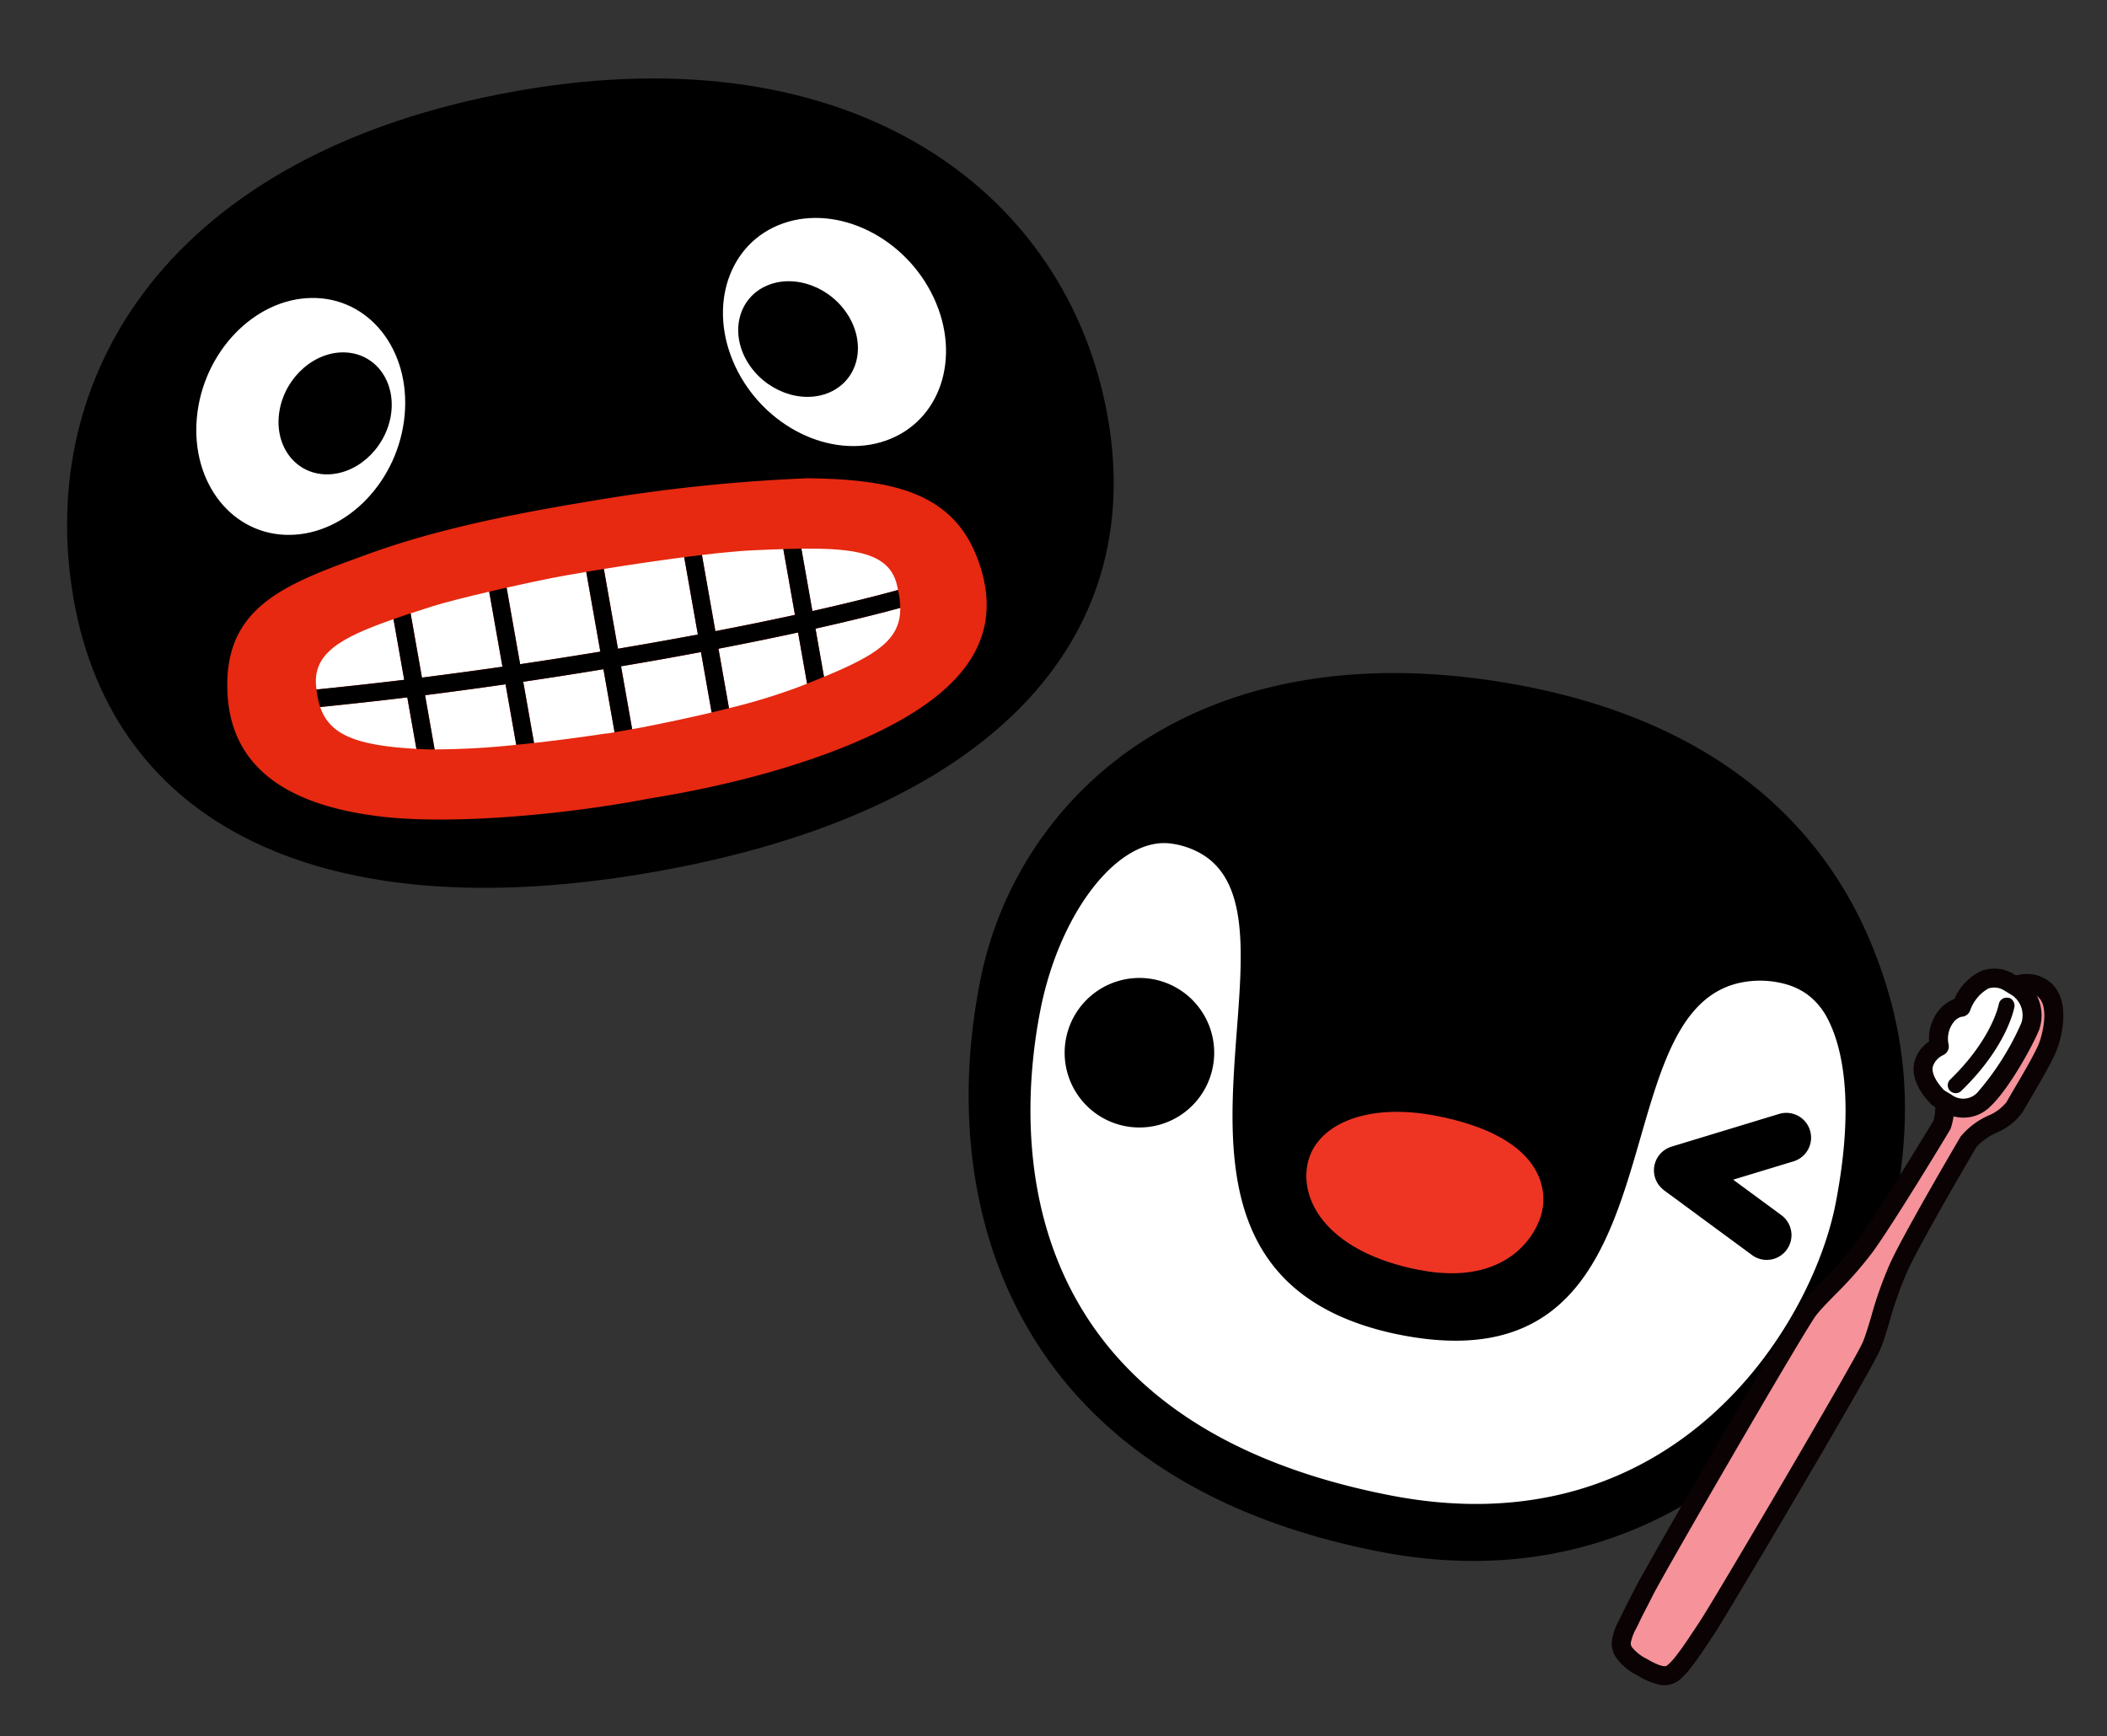 <svg xmlns="http://www.w3.org/2000/svg" width="225.709" height="186.012"><rect width="100%" height="100%" fill="#333333" stroke="none"/><defs><clipPath id="a"><path fill="none" d="M0 0h112.452v84.926H0z" data-name="長方形 554"/></clipPath><clipPath id="b"><path fill="none" d="M0 0h114.777v102.25H0z" data-name="長方形 588"/></clipPath></defs><g data-name="グループ 752"><g clip-path="url(#a)" data-name="グループ 729" transform="matrix(.985 -.174 .174 .985 0 19.527)"><path d="M56.228 84.926C19.821 84.926 0 69.775 0 45.4S18.418 0 56.228 0c36.79 0 56.224 21.042 56.224 45.4s-19.82 39.526-56.224 39.526" data-name="パス 10011"/><path fill="#fff" d="M38.342 32.081c1.839-6.792-1.588-13.097-7.648-14.076S18.21 21.728 16.37 28.515s1.58 13.099 7.653 14.081 12.478-3.728 14.319-10.515" data-name="パス 10012"/><path d="M36.826 32.02c1.273-3.434-.281-6.847-3.48-7.616s-6.82 1.385-8.095 4.814.268 6.846 3.467 7.615 6.82-1.386 8.108-4.813" data-name="パス 10013"/><path fill="#fff" d="M74.121 33.138c-1.856-6.859 1.6-13.228 7.725-14.217s12.611 3.76 14.47 10.616-1.6 13.228-7.73 14.22-12.606-3.768-14.465-10.619" data-name="パス 10014"/><path d="M75.453 32.808c-1.275-3.434.282-6.847 3.481-7.616s6.82 1.384 8.1 4.813-.268 6.846-3.467 7.615-6.827-1.384-8.114-4.812" data-name="パス 10015"/><path fill="#e62910" d="M79.684 46.269c8.672 1.652 14.912 4.062 16.367 11.489 1.72 8.793-3.761 13.65-13.229 16.448-7.015 2.074-16.233 3.04-25.771 2.89-9.533.151-21.442-.954-28.455-3.029-9.47-2.8-15.876-7.934-13.88-17.384 1.684-7.97 8.494-9.089 17.195-10.613 8.73-1.528 18.023-1.528 26.43-1.412a182 182 0 0 1 21.343 1.611" data-name="パス 10016"/><path fill="#fff" d="M23.994 61.316c.47 3.012 2.893 4.693 9.365 6.2v-5.595a506 506 0 0 1-9.365-.605" data-name="パス 10017"/><path fill="#fff" d="M43.964 60.457v-8.163c-2.448.132-4.879.3-6.375.5-.823.112-1.569.218-2.317.324v6.988q4.4.213 8.692.351" data-name="パス 10018"/><path fill="#fff" d="M33.36 53.411c-5.993.961-9.116 2.129-9.412 5.6-.012.134-.013.258-.02.387 3.153.227 6.307.447 9.432.61Z" data-name="パス 10019"/><path fill="#fff" d="M54.568 60.691v-8.676c-1.535-.01-2.901-.01-3.803.005-1.151.025-2.947.085-4.889.177v8.322q4.444.127 8.692.172" data-name="パス 10020"/><path fill="#fff" d="M87.117 59.733c-.01-.237-.017-.47-.038-.723-.29-3.309-3.682-4.502-9.39-5.43v6.782c3.561-.164 6.729-.375 9.428-.629" data-name="パス 10021"/><path fill="#fff" d="M65.173 60.702v-8.409c-.506-.023-1.007-.047-1.492-.065a278 278 0 0 0-7.2-.19v8.674c3 .023 5.907.02 8.692-.01" data-name="パス 10022"/><path fill="#fff" d="M75.777 60.441v-7.154q-1.541-.226-3.263-.448c-1.396-.187-3.391-.336-5.429-.452v8.285c3.07-.048 5.981-.126 8.692-.232" data-name="パス 10023"/><path fill="#fff" d="M35.272 62.02v5.894a84 84 0 0 0 8.692 1.037v-6.582q-4.292-.136-8.692-.349" data-name="パス 10024"/><path fill="#fff" d="M67.085 62.583v6.47a64 64 0 0 0 8.006-.991c.238-.048.457-.094.686-.142v-5.567c-2.714.106-5.624.184-8.692.23" data-name="パス 10025"/><path fill="#fff" d="M77.689 67.512c6.023-1.333 8.772-2.521 9.329-5.849-2.686.245-5.829.452-9.329.61Z" data-name="パス 10026"/><path fill="#fff" d="M60.254 62.639c-1.236 0-2.501-.008-3.773-.018v6.836h1.125c2.539-.05 5.106-.136 7.569-.276v-6.57c-1.608.017-3.242.028-4.921.028" data-name="パス 10027"/><path fill="#fff" d="M45.876 62.431v6.656c2.668.172 5.379.286 7.83.342l-.01.026c.284.007.582 0 .872 0v-6.852q-4.247-.05-8.692-.172" data-name="パス 10028"/><path d="M87.118 59.733c-2.7.253-5.867.465-9.428.629V53.58c-.614-.1-1.247-.2-1.912-.294v7.155a357 357 0 0 1-8.694.232v-8.284c-.638-.036-1.28-.068-1.912-.1v8.413c-2.784.03-5.692.033-8.691.01v-8.674q-.991-.015-1.913-.023v8.676q-4.248-.05-8.692-.172v-8.322q-.945.045-1.912.1v8.16q-4.29-.139-8.692-.352v-6.99c-.672.1-1.3.2-1.914.293v6.6a514 514 0 0 1-9.432-.612 9 9 0 0 0 .068 1.919c3.13.223 6.262.443 9.364.605v5.595c.39.089.776.18 1.194.27.218.046.483.088.72.132v-5.896q4.4.213 8.692.349v6.58c.634.05 1.269.1 1.912.137v-6.656q4.444.127 8.692.172v6.853q.948.01 1.912 0v-6.835c1.27.01 2.536.018 3.773.018 1.679 0 3.313-.012 4.918-.028v6.565q.97-.052 1.912-.121v-6.472c3.07-.046 5.98-.124 8.694-.23v5.569q1-.211 1.912-.41v-5.238c3.5-.159 6.643-.364 9.329-.61a9.5 9.5 0 0 0 .1-1.93" data-name="パス 10029"/></g></g><g data-name="グループ 754"><g clip-path="url(#b)" data-name="グループ 753" transform="rotate(11 -274.462 618.858)"><path d="M51.264 0C35.311 0 22 4.513 12.769 13.054A39.6 39.6 0 0 0 0 42.452c0 24.909 14.1 51.527 53.667 51.527 18.667 0 30.017-8.98 36.25-16.515a48.42 48.42 0 0 0 10.911-29.683c-.011-9.946-1.828-18.653-7.978-27.913C85.542 8.876 72.655 0 51.264 0" data-name="パス 10378"/><path fill="#fff" d="M50.713 70.754c-32.511-.793-15.59-42.925-30.741-46.721a8 8 0 0 0-1.125-.209 8 8 0 0 0-1.2-.063 6.3 6.3 0 0 0-1.573.213c-5.151 1.454-9.151 10.102-9.151 20.079 0 13.085 4.539 43.79 46.727 43.79 30.971 0 40.851-26.435 40.851-39.783 0-9.908-2.04-16.036-4.61-19.272a7.5 7.5 0 0 0-2.688-2.171 7.3 7.3 0 0 0-2.387-.614 10.3 10.3 0 0 0-4.271.55c-15.906 5.54 3.16 44.836-29.832 44.2" data-name="パス 10379"/><path d="M18.21 54.43a8.01 8.01 0 1 0-8.01-8.009 8.01 8.01 0 0 0 8.01 8.01" data-name="パス 10380"/><path fill="#ee3524" d="M50.713 46.99c-7.744 0-12.551 3.469-12.551 7.744s4.273 8.812 13.887 8.812 11.749-6.143 11.749-8.812-1.87-7.744-13.085-7.744" data-name="パス 10381"/><path d="M87.905 55.436a2.65 2.65 0 0 1-1.134-.256l-10.157-4.813-.354-.166a3.5 3.5 0 0 1-.762-.51 2.653 2.653 0 0 1-.223-3.61 2.9 2.9 0 0 1 .814-.664l.629-.332 10.022-5.31a2.655 2.655 0 0 1 2.486 4.692l-5.985 3.168 5.8 2.75a2.654 2.654 0 0 1-1.139 5.051" data-name="パス 10382"/><path fill="#f5929a" d="M81.328 99.476a1.8 1.8 0 0 1-.4-.987 7.7 7.7 0 0 1 .448-2.466c.282-1.12.629-2.223.947-3.333.641-2.252 10.546-31.1 11.531-32.993s3.044-4.411 4.6-7.694 5.611-14.323 5.611-14.323c.465-2.586-1.4-4.415-.838-6.24a69 69 0 0 1 2.79-6.664c.667-1.471 3.061-4.586 5.656-3.666s2.15 5.35 1.877 6.444c-.52 2.076-1.545 4.752-2.185 6.667-.6 1.787-3.158 2.607-4.131 4.579 0 0-3.917 11.087-4.776 14.62s-.84 6.783-1.269 8.873-10.617 30.838-11.536 32.993c-.562 1.319-1.074 2.657-1.724 3.938a7 7 0 0 1-.951 1.533c-.792.887-2.463.316-3.4-.017a5.05 5.05 0 0 1-2.25-1.264" data-name="パス 10383"/><path fill="#0a0203" d="M85.736 102.25a7.7 7.7 0 0 1-2.5-.55 5.9 5.9 0 0 1-2.698-1.581 2.77 2.77 0 0 1-.626-1.54 6.5 6.5 0 0 1 .341-2.31l.135-.493c.2-.783.422-1.559.652-2.337l.3-1.027c.683-2.408 10.605-31.254 11.606-33.18a31 31 0 0 1 1.635-2.653 40 40 0 0 0 2.944-5.008c1.518-3.21 5.535-14.131 5.578-14.24a6.1 6.1 0 0 0-.5-2.823 5.32 5.32 0 0 1-.356-3.369 61 61 0 0 1 2.551-6.158l.285-.626c.847-1.872 3.639-5.364 6.923-4.2 3.383 1.2 2.852 6.339 2.522 7.651-.387 1.549-1.037 3.4-1.611 5.03-.216.61-.422 1.191-.6 1.715a6.3 6.3 0 0 1-2.306 2.733 6.5 6.5 0 0 0-1.874 1.974c.007 0-3.865 10.966-4.7 14.406a41 41 0 0 0-.861 5.744c-.116 1.186-.218 2.211-.4 3.094-.489 2.417-10.907 31.593-11.588 33.183l-.444 1.065c-.413.989-.823 1.981-1.312 2.937a8 8 0 0 1-1.1 1.749 2.56 2.56 0 0 1-2 .814m24.973-80.287c-1.718 0-3.348 2.311-3.768 3.234l-.287.629a60 60 0 0 0-2.452 5.916 3.7 3.7 0 0 0 .339 2.116 7.7 7.7 0 0 1 .524 4c-.211.622-4.135 11.289-5.692 14.577a42 42 0 0 1-3.087 5.262c-.607.923-1.151 1.741-1.528 2.467-.856 1.643-10.683 30.083-11.456 32.804l-.3 1.051c-.221.75-.441 1.5-.631 2.256l-.149.546a4.9 4.9 0 0 0-.273 1.587.73.73 0 0 0 .173.427 4.5 4.5 0 0 0 1.8.949c1.609.569 2.14.477 2.3.3a6.5 6.5 0 0 0 .807-1.314c.46-.911.852-1.853 1.241-2.795l.453-1.082c.989-2.32 11.08-30.888 11.469-32.8.166-.8.259-1.782.368-2.887a41 41 0 0 1 .909-6.026c.861-3.54 4.648-14.261 4.807-14.715a8.15 8.15 0 0 1 2.467-2.766 4.9 4.9 0 0 0 1.654-1.8c.18-.534.389-1.125.607-1.744.56-1.59 1.2-3.39 1.559-4.847.235-.935.52-4.619-1.229-5.239a1.8 1.8 0 0 0-.622-.107" data-name="パス 10384"/><path fill="#fff" d="M111.344 25.448a3.63 3.63 0 0 0-2.169-3.856l-1.044-.384c-3.727-1.077-4.436 3.635-4.436 3.635-1 .23-2.472 2.107-1.5 4.567 0 0-3.438 2.354.916 5.414l1.044.387a3.11 3.11 0 0 0 3.815-1.139c1.552-2.185 3.127-7.189 3.374-8.624" data-name="パス 10385"/><path fill="#0a0203" d="M105.406 36.48a4.1 4.1 0 0 1-1.68-.346l-.968-.354a1 1 0 0 1-.235-.121c-1.756-1.236-2.643-2.581-2.636-3.998a3.8 3.8 0 0 1 1.134-2.569 4.77 4.77 0 0 1 .366-3.436 3.84 3.84 0 0 1 1.424-1.54 5.9 5.9 0 0 1 2.241-3.501 4.01 4.01 0 0 1 3.362-.382l1.113.405a4.66 4.66 0 0 1 2.821 4.982c-.24 1.376-1.829 6.619-3.549 9.042a4.06 4.06 0 0 1-3.393 1.817m-1.819-2.561.916.337a2.076 2.076 0 0 0 2.636-.773 29.2 29.2 0 0 0 3.2-8.207 2.61 2.61 0 0 0-1.515-2.727l-1.046-.386a1.96 1.96 0 0 0-1.625.164 4.36 4.36 0 0 0-1.452 2.673 1.02 1.02 0 0 1-.778.835 1.56 1.56 0 0 0-.738.771 2.85 2.85 0 0 0-.045 2.428 1.02 1.02 0 0 1-.37 1.215 2.07 2.07 0 0 0-.847 1.433c0 .676.577 1.447 1.666 2.235m7.756-8.47" data-name="パス 10386"/><path fill="#0a0203" d="M104.713 34.003a.847.847 0 0 1-.7-1.333c3.582-5.12 3.573-8.881 3.573-8.919a.85.85 0 0 1 .833-.861c.415-.083.854.361.864.828 0 .173.047 4.309-3.874 9.922a.84.84 0 0 1-.7.363" data-name="パス 10387"/></g></g></svg>
